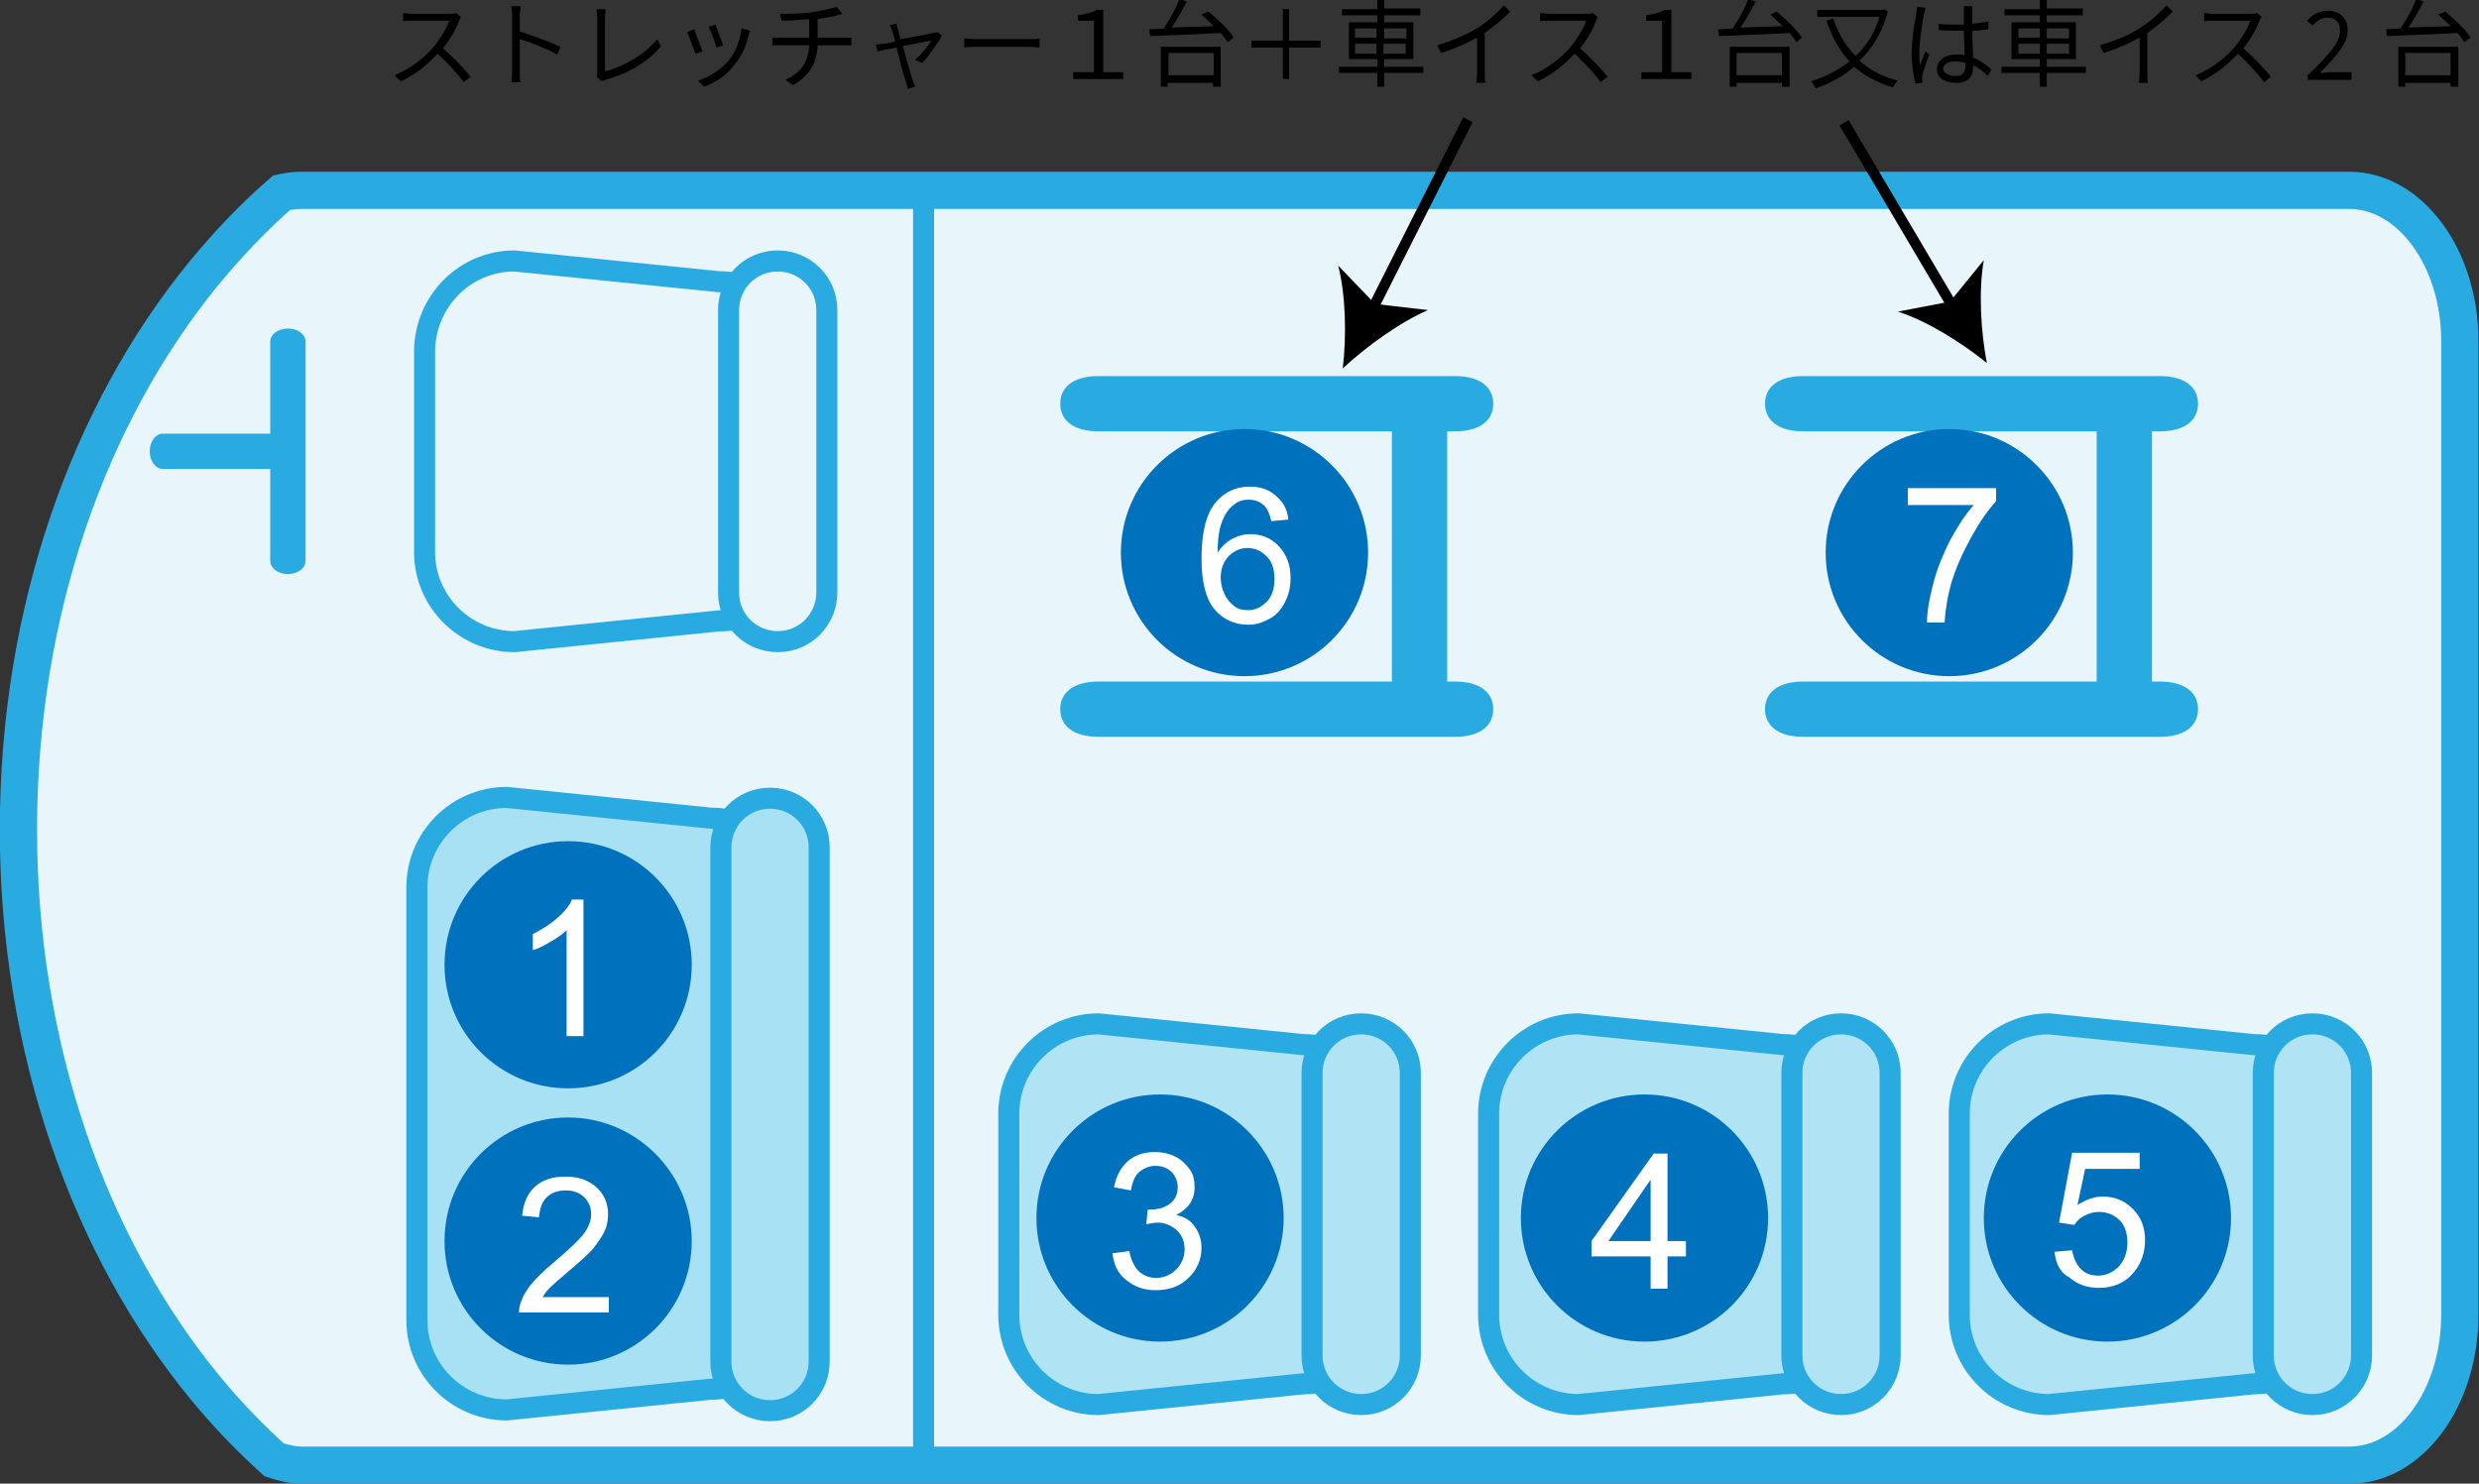 <?xml version="1.0" encoding="utf-8"?>
<!-- Generator: Adobe Illustrator 26.3.1, SVG Export Plug-In . SVG Version: 6.00 Build 0)  -->
<svg version="1.1" id="レイヤー_1" xmlns="http://www.w3.org/2000/svg" xmlns:xlink="http://www.w3.org/1999/xlink" x="0px"
	 y="0px" viewBox="0 0 322.9 193.3" style="enable-background:new 0 0 322.9 193.3;" xml:space="preserve">
<rect x="0" y="0" width="322.9" height="193.3" fill="#333333" stroke="none"/>
<style type="text/css">
	.st0{fill:#E8F5FA;stroke:#29ABE2;stroke-width:4.85;}
	.st1{fill:#A8E1F4;stroke:#29ABE2;stroke-width:2.742;}
	.st2{fill:#29ABE2;}
	.st3{fill:none;stroke:#29ABE2;stroke-width:2.742;}
	.st4{fill:#E8F5FA;stroke:#29ABE2;stroke-width:2.742;}
	.st5{fill:#B0E4F4;stroke:#29ABE2;stroke-width:2.742;}
	.st6{fill:#0071BC;}
	.st7{fill:#FFFFFF;}
	.st8{fill:none;stroke:#000000;stroke-width:1.371;}
</style>
<g>
	<g>
		<path d="M59.8,2.7c-0.4,1.1-1.2,2.5-2.1,3.6C59,7.4,60.5,9,61.3,10l-0.9,0.7c-0.8-1.1-2.1-2.5-3.4-3.7c-1.3,1.4-3,2.8-4.8,3.6
			l-0.8-0.8c2-0.8,3.8-2.2,5.1-3.7c0.8-1,1.7-2.4,2-3.4h-4.8c-0.4,0-1.1,0-1.2,0.1V1.7c0.2,0,0.9,0.1,1.2,0.1h4.8
			c0.4,0,0.7,0,0.9-0.1l0.6,0.5C60,2.2,59.9,2.5,59.8,2.7z"/>
		<path d="M66.7,2.1c0-0.3,0-0.9-0.1-1.3h1.2c0,0.4-0.1,0.9-0.1,1.3c0,0.5,0,1.2,0,2c1.6,0.5,4,1.4,5.3,2l-0.4,1
			c-1.3-0.7-3.5-1.6-4.9-2c0,1.9,0,3.7,0,4.1c0,0.4,0,1,0.1,1.5h-1.2c0.1-0.4,0.1-1,0.1-1.5V2.1z"/>
		<path d="M77.8,9.4V2.3c0-0.3-0.1-0.9-0.1-1.1h1.2c0,0.3-0.1,0.8-0.1,1.1v7c2.4-0.6,5.2-2.2,6.8-4.2L86.1,6c-1.6,2-4.1,3.5-7.2,4.4
			c-0.1,0-0.3,0.1-0.5,0.2L77.7,10C77.8,9.8,77.8,9.6,77.8,9.4z"/>
		<path d="M91.5,6.7L90.6,7c-0.2-0.6-0.9-2.3-1.1-2.8l0.9-0.4C90.6,4.4,91.3,6,91.5,6.7z M97.5,4.6c-0.3,1.4-0.9,2.7-1.8,3.8
			c-1.1,1.5-2.6,2.4-4,2.9l-0.8-0.8c1.4-0.4,3-1.4,4-2.6c0.9-1.1,1.5-2.6,1.7-4.2L97.7,4C97.6,4.2,97.6,4.4,97.5,4.6z M94.2,5.9
			l-0.9,0.3c-0.1-0.6-0.7-2.1-1-2.7l0.9-0.3C93.4,3.8,94,5.4,94.2,5.9z"/>
		<path d="M105.8,1.6c1.1-0.2,2.6-0.5,3.2-0.7l0.7,0.9c-0.3,0.1-0.5,0.1-0.7,0.2c-0.6,0.2-1.6,0.3-2.5,0.5v2.4h3.4c0.3,0,0.7,0,1,0
			v1c-0.3,0-0.6,0-1,0h-3.4c-0.1,2.3-1,3.9-3.2,5.2l-1-0.7c2-0.9,3-2.3,3.1-4.5h-3.7c-0.4,0-0.8,0-1.1,0v-1c0.3,0,0.7,0,1.1,0h3.7
			V2.5c-1.2,0.1-2.6,0.2-3.6,0.2l-0.2-0.9C102.6,1.8,104.5,1.8,105.8,1.6z"/>
		<path d="M116.9,3.6c0.1,0.3,0.2,0.8,0.4,1.5c1.7-0.3,3.8-0.7,4.3-0.8c0.1,0,0.3-0.1,0.5-0.1l0.6,0.4c-0.5,1-1.8,2.8-2.6,3.6
			l-0.9-0.4c0.8-0.7,1.7-1.8,2.1-2.5c-0.3,0-2,0.4-3.7,0.7c0.5,1.8,1.1,4,1.3,4.5c0.1,0.2,0.2,0.6,0.3,0.8l-1,0.3
			c0-0.3-0.1-0.6-0.2-0.9c-0.2-0.6-0.8-2.7-1.2-4.5c-1.2,0.2-2.2,0.4-2.5,0.5l-0.2-0.9c0.3,0,0.7-0.1,1-0.1c0.2,0,0.8-0.1,1.5-0.3
			c-0.2-0.7-0.3-1.2-0.4-1.4c-0.1-0.3-0.2-0.6-0.3-0.7l1.1-0.3C116.7,3,116.8,3.3,116.9,3.6z"/>
		<path d="M127.3,5.1h6.8c0.6,0,1.1,0,1.3-0.1v1.2c-0.2,0-0.8-0.1-1.3-0.1h-6.8c-0.7,0-1.3,0-1.7,0.1V5C125.9,5,126.6,5.1,127.3,5.1
			z"/>
		<path d="M139.7,9.4h2.8V2.7h-2.1V2c1-0.2,1.8-0.3,2.4-0.7h0.9v8.1h2.6v0.9h-6.5V9.4z"/>
		<path d="M157.4,1.5c1.2,1,2.7,2.4,3.3,3.4l-0.8,0.6c-0.2-0.3-0.5-0.8-0.9-1.2c-3.4,0.2-6.9,0.3-9.2,0.4l-0.1-0.9
			c0.5,0,1.2,0,1.9-0.1c0.7-1.1,1.6-2.6,2-3.8l1,0.3c-0.6,1.1-1.3,2.4-2,3.4c1.7-0.1,3.6-0.1,5.5-0.2c-0.5-0.5-1.1-1-1.6-1.5
			L157.4,1.5z M151.2,6.1h7.8v5.2h-1v-0.5h-5.9v0.5h-0.9V6.1z M152.2,6.9v2.9h5.9V6.9H152.2z"/>
		<path d="M167.9,6.2v4.1h-0.8V6.2H163V5.3h4.1V1.2h0.8v4.1h4.1v0.9H167.9z"/>
		<path d="M185.4,9.5h-5.1v1.8h-0.9V9.5h-5V8.7h5v-1h-3.7V2.9h3.7V2h-4.6V1.2h4.6V0h0.9v1.1h4.7V2h-4.7v0.9h3.8v4.8h-3.8v1h5.1V9.5z
			 M176.5,4.9h2.8V3.7h-2.8V4.9z M179.3,6.9V5.7h-2.8v1.3H179.3z M180.3,3.7v1.3h2.9V3.7H180.3z M183.1,5.7h-2.9v1.3h2.9V5.7z"/>
		<path d="M192.5,3.6c1.3-0.8,2.5-1.9,3.4-2.9l0.8,0.8c-0.9,1-2.1,1.9-3.3,2.8v5.2c0,0.5,0,1.1,0.1,1.3h-1.2c0-0.2,0.1-0.9,0.1-1.3
			V4.9c-1.3,0.7-3,1.5-4.7,2l-0.5-1C189.2,5.3,191.1,4.5,192.5,3.6z"/>
		<path d="M207.9,2.7c-0.4,1.1-1.2,2.5-2.1,3.6c1.3,1.1,2.8,2.7,3.6,3.7l-0.9,0.7c-0.8-1.1-2.1-2.5-3.4-3.7c-1.3,1.4-3,2.8-4.8,3.6
			l-0.8-0.8c2-0.8,3.8-2.2,5.1-3.7c0.8-1,1.7-2.4,2-3.4h-4.8c-0.4,0-1.1,0-1.2,0.1V1.7c0.2,0,0.9,0.1,1.2,0.1h4.8
			c0.4,0,0.7,0,0.9-0.1l0.6,0.5C208.1,2.2,208,2.5,207.9,2.7z"/>
		<path d="M213.7,9.4h2.8V2.7h-2.1V2c1-0.2,1.8-0.3,2.4-0.7h0.9v8.1h2.6v0.9h-6.5V9.4z"/>
		<path d="M231.4,1.5c1.2,1,2.7,2.4,3.3,3.4L234,5.5c-0.2-0.3-0.5-0.8-0.9-1.2c-3.4,0.2-6.9,0.3-9.2,0.4l-0.1-0.9
			c0.5,0,1.2,0,1.9-0.1c0.7-1.1,1.6-2.6,2-3.8l1,0.3c-0.6,1.1-1.3,2.4-2,3.4c1.7-0.1,3.6-0.1,5.5-0.2c-0.5-0.5-1.1-1-1.6-1.5
			L231.4,1.5z M225.3,6.1h7.8v5.2h-1v-0.5h-5.9v0.5h-0.9V6.1z M226.2,6.9v2.9h5.9V6.9H226.2z"/>
		<path d="M245.9,1.5c-0.7,2.7-2,4.8-3.7,6.4c1.3,1.2,3,2.1,5,2.6c-0.2,0.2-0.5,0.6-0.6,0.9c-2-0.6-3.7-1.5-5.1-2.7
			c-1.5,1.3-3.2,2.2-5,2.8c-0.1-0.2-0.4-0.7-0.6-0.9c1.8-0.6,3.5-1.4,5-2.6c-1.3-1.4-2.3-3.2-3-5.3l0.9-0.3c0.6,1.9,1.6,3.6,2.9,4.9
			c1.4-1.3,2.5-3,3.1-5.1h-8.1V1.3h8.5l0.2-0.1L245.9,1.5z"/>
		<path d="M250.6,1.8c-0.2,1.1-0.6,3.6-0.6,5c0,0.6,0,1.1,0.1,1.7c0.2-0.6,0.5-1.3,0.7-1.8l0.5,0.4c-0.3,0.9-0.8,2.1-0.9,2.7
			c0,0.2-0.1,0.4,0,0.6c0,0.1,0,0.3,0,0.4l-0.9,0.1c-0.2-0.9-0.5-2.2-0.5-3.9c0-1.8,0.4-4.2,0.6-5.2c0-0.3,0.1-0.6,0.1-0.9l1.1,0.1
			C250.8,1.1,250.7,1.6,250.6,1.8z M256.9,1.6c0,0.3,0,0.9,0,1.5c0.8-0.1,1.5-0.2,2.1-0.3v1c-0.7,0.1-1.4,0.2-2.1,0.2
			c0,1.2,0.1,2.5,0.1,3.5c1,0.4,1.8,1,2.4,1.6l-0.5,0.8c-0.6-0.6-1.2-1.1-1.9-1.4c0,0.1,0,0.2,0,0.3c0,1-0.5,2-2.1,2
			c-1.7,0-2.6-0.7-2.6-1.8c0-1,0.9-1.9,2.5-1.9c0.4,0,0.8,0,1.1,0.1c0-1-0.1-2.2-0.1-3.2c-0.4,0-0.8,0-1.2,0c-0.7,0-1.3,0-2.1-0.1
			V3.1c0.7,0.1,1.4,0.1,2.1,0.1c0.4,0,0.8,0,1.2,0V1.6c0-0.2,0-0.5,0-0.8h1.1C256.9,1.1,256.9,1.4,256.9,1.6z M254.7,9.9
			c1,0,1.3-0.5,1.3-1.3c0-0.1,0-0.3,0-0.4c-0.4-0.1-0.8-0.2-1.3-0.2c-0.9,0-1.6,0.4-1.6,1C253.2,9.5,253.8,9.9,254.7,9.9z"/>
		<path d="M271.7,9.5h-5.1v1.8h-0.9V9.5h-5V8.7h5v-1H262V2.9h3.7V2h-4.6V1.2h4.6V0h0.9v1.1h4.7V2h-4.7v0.9h3.8v4.8h-3.8v1h5.1V9.5z
			 M262.9,4.9h2.8V3.7h-2.8V4.9z M265.7,6.9V5.7h-2.8v1.3H265.7z M266.6,3.7v1.3h2.9V3.7H266.6z M269.5,5.7h-2.9v1.3h2.9V5.7z"/>
		<path d="M278.8,3.6c1.3-0.8,2.5-1.9,3.4-2.9l0.8,0.8c-0.9,1-2.1,1.9-3.3,2.8v5.2c0,0.5,0,1.1,0.1,1.3h-1.2c0-0.2,0.1-0.9,0.1-1.3
			V4.9c-1.3,0.7-3,1.5-4.7,2l-0.5-1C275.6,5.3,277.5,4.5,278.8,3.6z"/>
		<path d="M294.3,2.7c-0.4,1.1-1.2,2.5-2.1,3.6c1.3,1.1,2.8,2.7,3.6,3.7l-0.9,0.7c-0.8-1.1-2.1-2.5-3.4-3.7c-1.3,1.4-3,2.8-4.8,3.6
			L286,9.8c2-0.8,3.8-2.2,5.1-3.7c0.8-1,1.7-2.4,2-3.4h-4.8c-0.4,0-1.1,0-1.2,0.1V1.7c0.2,0,0.9,0.1,1.2,0.1h4.8
			c0.4,0,0.7,0,0.9-0.1l0.6,0.5C294.5,2.2,294.4,2.5,294.3,2.7z"/>
		<path d="M300.7,9.7c2.7-2.6,4.1-4.2,4.1-5.7c0-1-0.5-1.7-1.7-1.7c-0.7,0-1.4,0.5-1.9,1l-0.7-0.6c0.7-0.8,1.5-1.3,2.7-1.3
			c1.6,0,2.6,1,2.6,2.6c0,1.7-1.5,3.3-3.6,5.5c0.5,0,1-0.1,1.5-0.1h2.6v1h-5.7V9.7z"/>
		<path d="M318.5,1.5c1.2,1,2.7,2.4,3.3,3.4L321,5.5c-0.2-0.3-0.5-0.8-0.9-1.2c-3.4,0.2-6.9,0.3-9.2,0.4l-0.1-0.9
			c0.5,0,1.2,0,1.9-0.1c0.7-1.1,1.6-2.6,2-3.8l1,0.3c-0.6,1.1-1.3,2.4-2,3.4c1.7-0.1,3.6-0.1,5.5-0.2c-0.5-0.5-1.1-1-1.6-1.5
			L318.5,1.5z M312.4,6.1h7.8v5.2h-1v-0.5h-5.9v0.5h-0.9V6.1z M313.3,6.9v2.9h5.9V6.9H313.3z"/>
	</g>
	<path class="st0" d="M36.7,25.1c-3.7,3.2-7.1,6.8-10.3,10.7c-14.8,18.2-24,43.8-24,72.3c0,28.7,9.4,54.6,24.4,72.8
		c2.8,3.4,5.8,6.5,8.9,9.3c1.2,0.4,2.4,0.7,3.7,0.7h83.4H306c8,0,14.4-8.8,14.4-19.6V44.4c0-10.8-6.5-19.6-14.4-19.6H122H39.4
		C38.5,24.8,37.6,24.9,36.7,25.1z"/>
	<g>
		<path class="st1" d="M104.3,169.3c0,6.4-5.2,11.7-11.7,11.7l-26.6,2.7c-6.4,0-11.7-5.2-11.7-11.7v-56.4c0-6.4,5.2-11.7,11.7-11.7
			l26.6,2.7c6.4,0,11.7,5.2,11.7,11.7V169.3z"/>
		<path class="st1" d="M106.7,177.4c0,3.5-2.8,6.4-6.4,6.4l0,0c-3.5,0-6.4-2.8-6.4-6.4v-67c0-3.5,2.8-6.4,6.4-6.4l0,0
			c3.5,0,6.4,2.8,6.4,6.4V177.4z"/>
	</g>
	<path class="st2" d="M37.5,42.8c-1.3,0-2.3,0.8-2.3,1.7v12h-14c-0.9,0-1.7,1-1.7,2.3c0,1.3,0.8,2.3,1.7,2.3h14v12
		c0,0.9,1,1.7,2.3,1.7c1.3,0,2.3-0.8,2.3-1.7V44.5C39.8,43.6,38.8,42.8,37.5,42.8z"/>
	<line class="st3" x1="120.3" y1="25.9" x2="120.3" y2="190.9"/>
	<g>
		<path class="st4" d="M105.3,69.2c0,6.4-5.2,11.7-11.7,11.7L67,83.6c-6.4,0-11.7-5.2-11.7-11.7V45.7C55.4,39.2,60.6,34,67,34
			l26.6,2.7c6.4,0,11.7,5.2,11.7,11.7V69.2z"/>
		<path class="st4" d="M107.7,77.2c0,3.5-2.8,6.4-6.4,6.4l0,0c-3.5,0-6.4-2.8-6.4-6.4V40.4c0-3.5,2.8-6.4,6.4-6.4l0,0
			c3.5,0,6.4,2.8,6.4,6.4V77.2z"/>
	</g>
	<g>
		<path class="st5" d="M243.9,168.6c0,6.4-5.2,11.7-11.7,11.7l-26.6,2.7c-6.4,0-11.7-5.2-11.7-11.7v-26.2c0-6.4,5.2-11.7,11.7-11.7
			l26.6,2.7c6.4,0,11.7,5.2,11.7,11.7V168.6z"/>
		<path class="st5" d="M246.2,176.6c0,3.5-2.8,6.4-6.4,6.4l0,0c-3.5,0-6.4-2.8-6.4-6.4v-36.8c0-3.5,2.8-6.4,6.4-6.4l0,0
			c3.5,0,6.4,2.8,6.4,6.4V176.6z"/>
	</g>
	<g>
		<path class="st5" d="M181.4,168.6c0,6.4-5.2,11.7-11.7,11.7l-26.6,2.7c-6.4,0-11.7-5.2-11.7-11.7v-26.2c0-6.4,5.2-11.7,11.7-11.7
			l26.6,2.7c6.4,0,11.7,5.2,11.7,11.7V168.6z"/>
		<path class="st5" d="M183.7,176.6c0,3.5-2.8,6.4-6.4,6.4l0,0c-3.5,0-6.4-2.8-6.4-6.4v-36.8c0-3.5,2.8-6.4,6.4-6.4l0,0
			c3.5,0,6.4,2.8,6.4,6.4V176.6z"/>
	</g>
	<g>
		<path class="st5" d="M305.2,168.6c0,6.4-5.2,11.7-11.7,11.7l-26.6,2.7c-6.4,0-11.7-5.2-11.7-11.7v-26.2c0-6.4,5.2-11.7,11.7-11.7
			l26.6,2.7c6.4,0,11.7,5.2,11.7,11.7V168.6z"/>
		<path class="st5" d="M307.6,176.6c0,3.5-2.8,6.4-6.4,6.4l0,0c-3.5,0-6.4-2.8-6.4-6.4v-36.8c0-3.5,2.8-6.4,6.4-6.4l0,0
			c3.5,0,6.4,2.8,6.4,6.4V176.6z"/>
	</g>
	<g>
		<circle class="st6" cx="151.1" cy="158.7" r="16.1"/>
		<g>
			<path class="st7" d="M144.9,163.3l2.2-0.3c0.2,1.2,0.7,2.1,1.3,2.7c0.6,0.5,1.3,0.8,2.2,0.8c1,0,1.9-0.4,2.6-1.1
				c0.7-0.7,1.1-1.6,1.1-2.6c0-1-0.3-1.8-1-2.5c-0.7-0.6-1.5-1-2.5-1c-0.4,0-0.9,0.1-1.5,0.2l0.2-1.9c0.1,0,0.3,0,0.3,0
				c0.9,0,1.8-0.2,2.5-0.7c0.7-0.5,1.1-1.2,1.1-2.2c0-0.8-0.3-1.5-0.8-2s-1.2-0.8-2.1-0.8c-0.8,0-1.5,0.3-2.1,0.8s-0.9,1.3-1.1,2.4
				l-2.2-0.4c0.3-1.5,0.9-2.6,1.8-3.4c0.9-0.8,2.1-1.2,3.5-1.2c1,0,1.9,0.2,2.7,0.6s1.4,1,1.9,1.7s0.6,1.5,0.6,2.3
				c0,0.8-0.2,1.5-0.6,2.1c-0.4,0.6-1,1.1-1.8,1.5c1,0.2,1.9,0.7,2.4,1.5c0.6,0.8,0.9,1.7,0.9,2.8c0,1.5-0.6,2.9-1.7,3.9
				c-1.1,1.1-2.5,1.6-4.3,1.6c-1.6,0-2.8-0.5-3.9-1.4S145.1,164.7,144.9,163.3z"/>
		</g>
	</g>
	<g>
		<path class="st6" d="M90.1,125.7c0,8.9-7.2,16.1-16.1,16.1c-8.9,0-16.1-7.2-16.1-16.1c0-8.9,7.2-16.1,16.1-16.1
			C82.9,109.6,90.1,116.8,90.1,125.7z"/>
		<g>
			<path class="st7" d="M76,135h-2.2v-13.8c-0.5,0.5-1.2,1-2.1,1.5c-0.8,0.5-1.6,0.9-2.3,1.1v-2.1c1.2-0.6,2.3-1.3,3.2-2.1
				c0.9-0.8,1.6-1.6,1.9-2.4H76V135z"/>
		</g>
	</g>
	<g>
		<path class="st6" d="M90.1,161.7c0,8.9-7.2,16.1-16.1,16.1c-8.9,0-16.1-7.2-16.1-16.1c0-8.9,7.2-16.1,16.1-16.1
			C82.9,145.6,90.1,152.9,90.1,161.7z"/>
		<g>
			<path class="st7" d="M79.3,168.9v2.1H67.6c0-0.5,0.1-1,0.3-1.5c0.3-0.8,0.8-1.6,1.4-2.3s1.6-1.7,2.8-2.7c1.9-1.6,3.2-2.8,3.9-3.7
				c0.7-0.9,1-1.8,1-2.6c0-0.9-0.3-1.6-0.9-2.2s-1.4-0.9-2.4-0.9c-1,0-1.9,0.3-2.5,0.9c-0.6,0.6-0.9,1.5-1,2.6l-2.2-0.2
				c0.2-1.7,0.7-2.9,1.7-3.8c1-0.9,2.3-1.3,4-1.3c1.7,0,3,0.5,4,1.4c1,0.9,1.5,2.1,1.5,3.5c0,0.7-0.1,1.4-0.4,2.1s-0.8,1.4-1.4,2.2
				s-1.8,1.8-3.3,3.1c-1.3,1.1-2.1,1.8-2.5,2.2s-0.7,0.8-0.9,1.2H79.3z"/>
		</g>
	</g>
	<g>
		<path class="st6" d="M230.3,158.7c0,8.9-7.2,16.1-16.1,16.1c-8.9,0-16.1-7.2-16.1-16.1c0-8.9,7.2-16.1,16.1-16.1
			C223.1,142.6,230.3,149.8,230.3,158.7z"/>
		<g>
			<path class="st7" d="M215,167.9v-4.2h-7.7v-2l8.1-11.4h1.8v11.4h2.4v2h-2.4v4.2H215z M215,161.7v-8l-5.5,8H215z"/>
		</g>
	</g>
	<g>
		<circle class="st6" cx="274.5" cy="158.7" r="16.1"/>
		<g>
			<path class="st7" d="M267.6,163.1l2.3-0.2c0.2,1.1,0.6,1.9,1.2,2.5c0.6,0.6,1.4,0.8,2.2,0.8c1,0,1.9-0.4,2.7-1.2
				c0.7-0.8,1.1-1.8,1.1-3.1c0-1.2-0.3-2.2-1-2.9c-0.7-0.7-1.6-1.1-2.7-1.1c-0.7,0-1.3,0.2-1.9,0.5s-1,0.7-1.3,1.2l-2-0.3l1.7-9.1
				h8.8v2.1h-7.1l-1,4.7c1.1-0.7,2.2-1.1,3.3-1.1c1.5,0,2.8,0.5,3.9,1.6s1.6,2.4,1.6,4.1c0,1.6-0.5,3-1.4,4.1
				c-1.1,1.4-2.7,2.1-4.6,2.1c-1.6,0-2.9-0.5-3.9-1.4C268.3,165.8,267.8,164.6,267.6,163.1z"/>
		</g>
	</g>
	<g>
		<path class="st2" d="M189.5,88.8c3.5,0,5,1.6,5,3.6l0,0c0,2-1.5,3.6-5,3.6h-46.4c-3.5,0-5-1.6-5-3.6l0,0c0-2,1.5-3.6,5-3.6H189.5z
			"/>
		<path class="st2" d="M189.5,49c3.5,0,5,1.6,5,3.6l0,0c0,2-1.5,3.6-5,3.6h-46.4c-3.5,0-5-1.6-5-3.6l0,0c0-2,1.5-3.6,5-3.6H189.5z"
			/>
		<path class="st2" d="M188.5,90.4c0,2.6-1.6,4.7-3.6,4.7l0,0c-2,0-3.6-2.1-3.6-4.7V55.8c0-2.6,1.6-4.8,3.6-4.8l0,0
			c2,0,3.6,2.1,3.6,4.8V90.4z"/>
	</g>
	<g>
		<circle class="st6" cx="162.1" cy="72" r="16.1"/>
		<g>
			<path class="st7" d="M167.8,67.7l-2.2,0.2c-0.2-0.9-0.5-1.5-0.8-1.9c-0.6-0.6-1.3-0.9-2.2-0.9c-0.7,0-1.3,0.2-1.8,0.6
				c-0.7,0.5-1.2,1.2-1.6,2.2c-0.4,1-0.6,2.3-0.6,4.1c0.5-0.8,1.2-1.4,1.9-1.8c0.8-0.4,1.5-0.6,2.4-0.6c1.4,0,2.7,0.5,3.7,1.6
				c1,1.1,1.5,2.4,1.5,4.1c0,1.1-0.2,2.1-0.7,3.1c-0.5,1-1.1,1.7-2,2.2s-1.8,0.8-2.8,0.8c-1.8,0-3.3-0.7-4.4-2
				c-1.1-1.3-1.7-3.5-1.7-6.6c0-3.4,0.6-5.9,1.9-7.4c1.1-1.3,2.6-2,4.4-2c1.4,0,2.5,0.4,3.4,1.2S167.7,66.3,167.8,67.7z M159,75.3
				c0,0.7,0.2,1.5,0.5,2.1c0.3,0.7,0.8,1.2,1.3,1.6s1.2,0.5,1.8,0.5c0.9,0,1.7-0.4,2.4-1.1c0.7-0.7,1-1.7,1-3c0-1.2-0.3-2.2-1-2.9
				c-0.7-0.7-1.5-1.1-2.5-1.1c-1,0-1.8,0.4-2.5,1.1C159.3,73.3,159,74.2,159,75.3z"/>
		</g>
	</g>
	<g>
		<path class="st2" d="M281.3,88.8c3.5,0,5,1.6,5,3.6l0,0c0,2-1.5,3.6-5,3.6h-46.4c-3.5,0-5-1.6-5-3.6l0,0c0-2,1.5-3.6,5-3.6H281.3z
			"/>
		<path class="st2" d="M281.3,49c3.5,0,5,1.6,5,3.6l0,0c0,2-1.5,3.6-5,3.6h-46.4c-3.5,0-5-1.6-5-3.6l0,0c0-2,1.5-3.6,5-3.6H281.3z"
			/>
		<path class="st2" d="M280.3,90.4c0,2.6-1.6,4.7-3.6,4.7l0,0c-2,0-3.6-2.1-3.6-4.7V55.8c0-2.6,1.6-4.8,3.6-4.8l0,0
			c2,0,3.6,2.1,3.6,4.8V90.4z"/>
	</g>
	<g>
		<circle class="st6" cx="253.9" cy="72" r="16.1"/>
		<g>
			<path class="st7" d="M248.5,65.7v-2.1H260v1.7c-1.1,1.2-2.2,2.8-3.3,4.8c-1.1,2-2,4-2.6,6.1c-0.4,1.5-0.7,3.1-0.8,4.9H251
				c0-1.4,0.3-3.1,0.8-5c0.5-2,1.3-3.9,2.2-5.7c1-1.8,2-3.4,3.1-4.6H248.5z"/>
		</g>
	</g>
	<g>
		<g>
			<line class="st8" x1="191.2" y1="15.6" x2="178.6" y2="40.6"/>
			<path d="M174.9,48c0.5-4.1,0.4-9.6-0.6-13.4l4.8,5l6.9,0.8C182.3,42,177.9,45.2,174.9,48z"/>
		</g>
	</g>
	<g>
		<g>
			<line class="st8" x1="240.2" y1="16" x2="254.5" y2="40.2"/>
			<path d="M258.8,47.3c-3.2-2.6-7.8-5.5-11.6-6.7l6.8-1.3l4.4-5.4C257.7,37.8,258,43.2,258.8,47.3z"/>
		</g>
	</g>
</g>
</svg>

